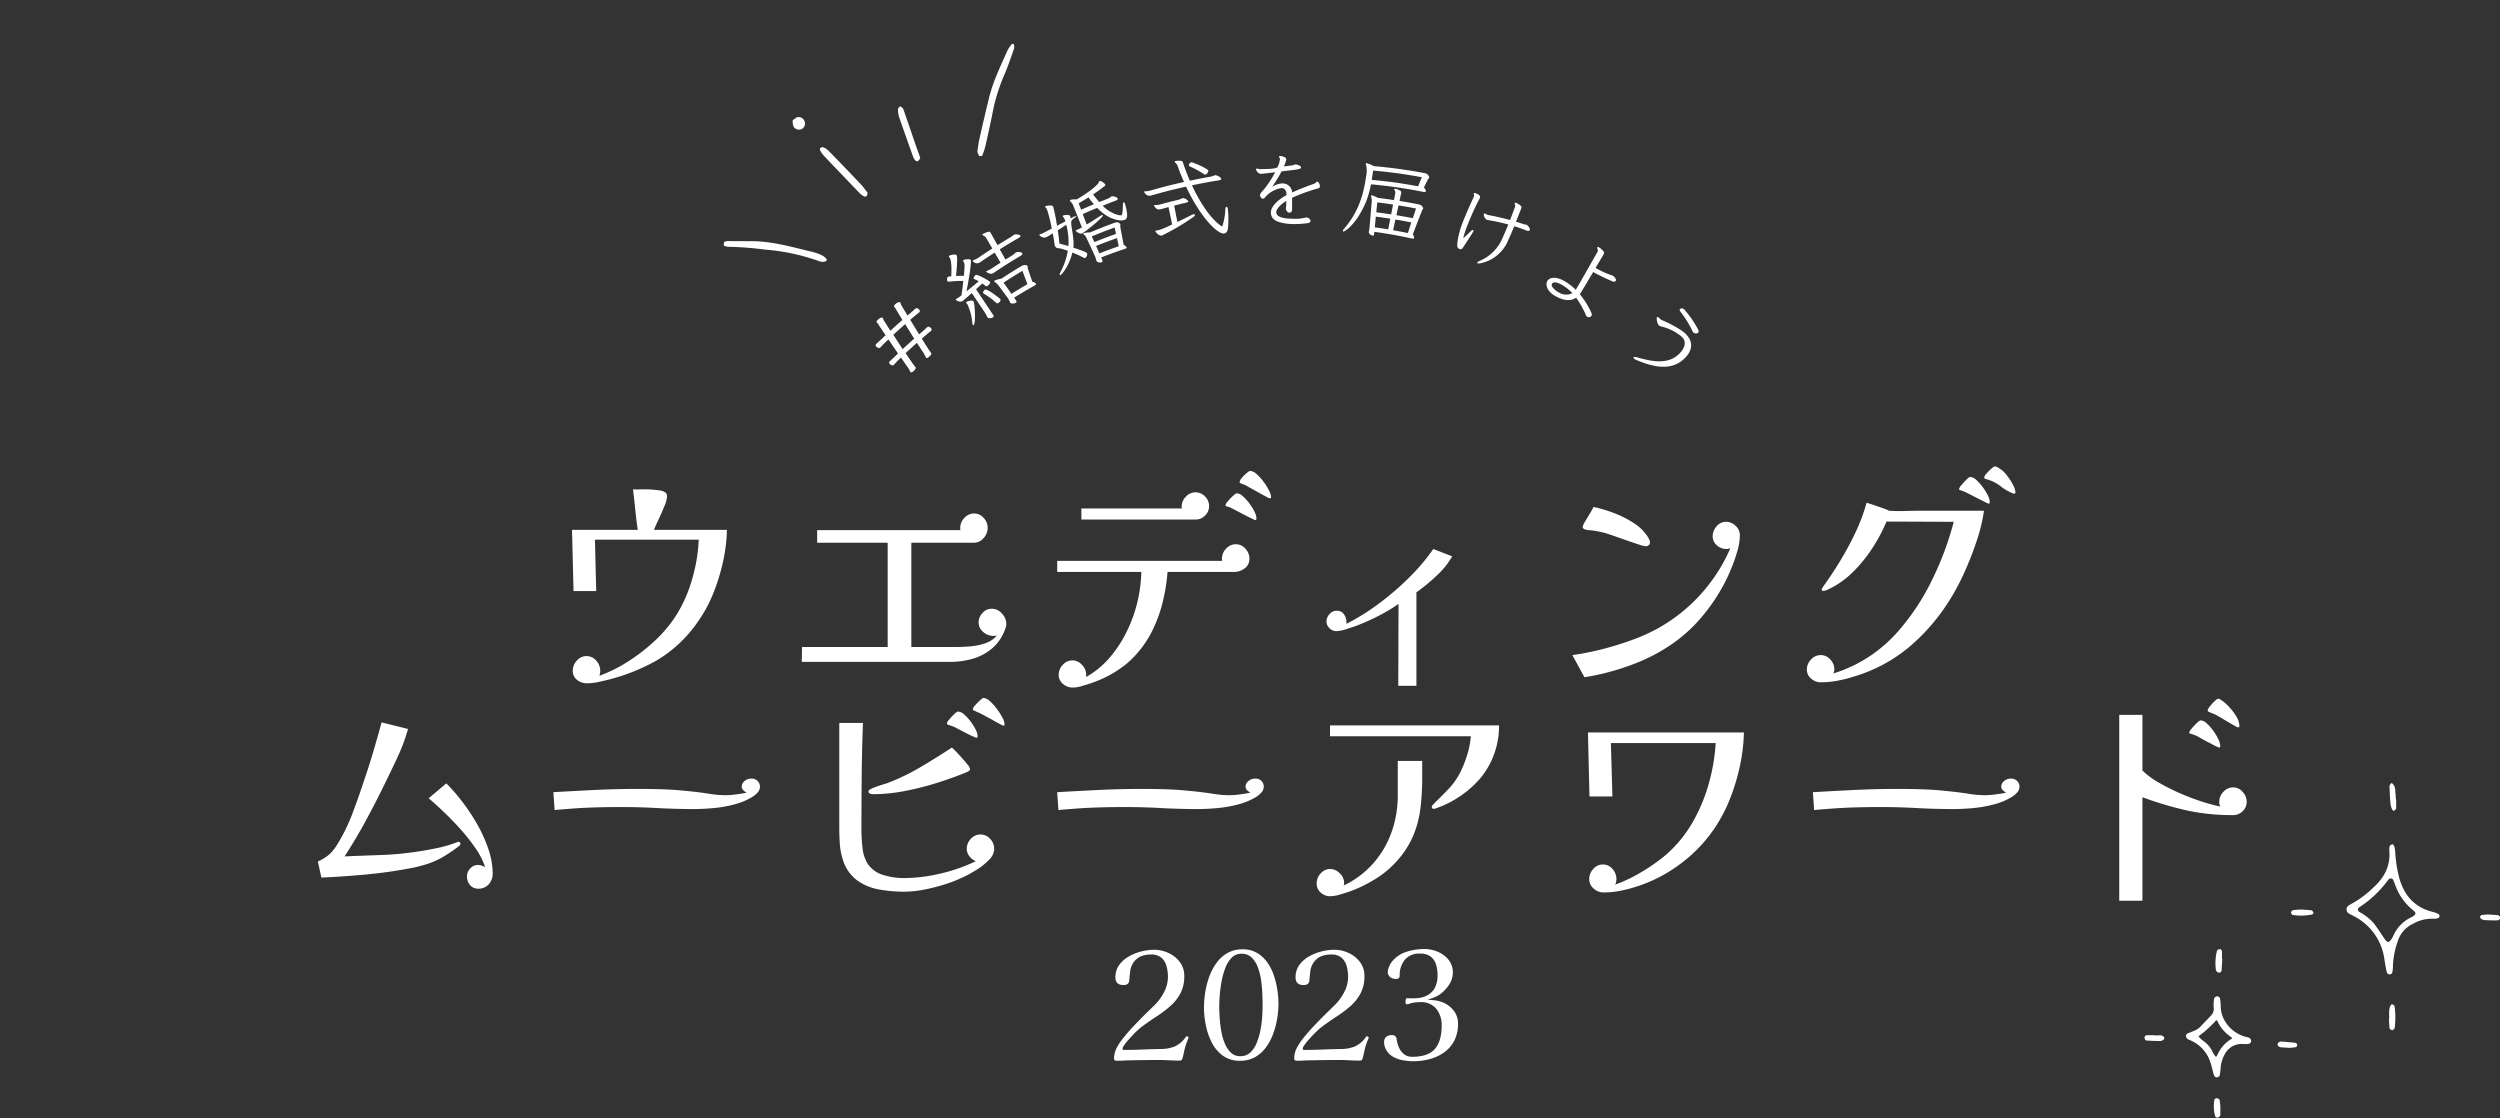 <svg xmlns="http://www.w3.org/2000/svg" xmlns:xlink="http://www.w3.org/1999/xlink" width="655" height="293" viewBox="0 0 655 293">
  <rect x="0" y="0" width="655" height="293" fill="#333333" stroke="none"/>
  <defs>
    <clipPath id="clip-path">
      <rect id="長方形_489" data-name="長方形 489" width="655" height="293" transform="translate(148 290)" fill="none" stroke="#707070" stroke-width="1"/>
    </clipPath>
    <clipPath id="clip-path-2">
      <rect id="長方形_167" data-name="長方形 167" width="89.575" height="43.521" fill="#fff"/>
    </clipPath>
    <clipPath id="clip-path-3">
      <rect id="長方形_215" data-name="長方形 215" width="225.031" height="61.219" transform="translate(0 0)" fill="#fff"/>
    </clipPath>
    <clipPath id="clip-path-4">
      <rect id="長方形_168" data-name="長方形 168" width="93.218" height="87.662" fill="#fff"/>
    </clipPath>
  </defs>
  <g id="マスクグループ_42" data-name="マスクグループ 42" transform="translate(-148 -290)" clip-path="url(#clip-path)">
    <g id="グループ_343" data-name="グループ 343" transform="translate(0 -53.298)">
      <g id="グループ_342" data-name="グループ 342">
        <g id="グループ_362" data-name="グループ 362" transform="translate(216 379.418)">
          <path id="パス_535" data-name="パス 535" d="M-144.54-39.006a42.6,42.6,0,0,1-.99,8.151A50.919,50.919,0,0,1-148.1-22.44,35.425,35.425,0,0,1-152-15.18,34.473,34.473,0,0,1-162.921-4.818,51.242,51.242,0,0,1-177.078.594q-1.056.264-2.079.429a13.036,13.036,0,0,1-2.079.165A4.024,4.024,0,0,1-183.81.3a2.914,2.914,0,0,1-1.122-2.409,3.881,3.881,0,0,1,1.056-2.64,3.251,3.251,0,0,1,2.508-1.188,3.317,3.317,0,0,1,2.574,1.188,3.881,3.881,0,0,1,1.056,2.64,3.358,3.358,0,0,1-.066.66l-.132.66a38.217,38.217,0,0,0,7.59-3.795,48.241,48.241,0,0,0,7.029-5.478,33.781,33.781,0,0,0,5.445-6.5,36.976,36.976,0,0,0,4.224-9.57,43.417,43.417,0,0,0,1.716-10.3h-27.192l.33,13.464h-5.94l-.4-16.038H-167.9q-.4-2.64-.66-5.313t-.594-5.313a12.692,12.692,0,0,0,1.584.033q.792-.033,1.584-.033.594,0,1.683.066t2.145.231a3.087,3.087,0,0,1,1.518.561,1.3,1.3,0,0,1,.4,1.056,7.739,7.739,0,0,1-.693,2.508q-.693,1.716-1.518,3.465t-1.221,2.739Zm73.194,24.684a2.4,2.4,0,0,1-.033.4,2.607,2.607,0,0,1-.1.4,11.781,11.781,0,0,1-3.3,5.313,13.584,13.584,0,0,1-5.148,2.9,21.043,21.043,0,0,1-6.2.891h-38.808l.066-3.894h22.44V-35.64h-18.48v-3.3h37.554a2,2,0,0,1-.066-.594,3.7,3.7,0,0,1,1.089-2.607A3.39,3.39,0,0,1-79.794-43.3a3.289,3.289,0,0,1,2.508,1.155,3.763,3.763,0,0,1,1.056,2.607,4,4,0,0,1-1.056,2.673A3.281,3.281,0,0,1-79.86-35.64H-96.228V-8.316h11.616q1.716,0,3.762-.165a16.587,16.587,0,0,0,3.927-.792,6.761,6.761,0,0,0,3.069-2.013,3.046,3.046,0,0,0-.429.033,3.046,3.046,0,0,1-.429.033,4.073,4.073,0,0,1-2.673-1.023,3.186,3.186,0,0,1-1.221-2.541,3.558,3.558,0,0,1,1.023-2.442,3.161,3.161,0,0,1,2.409-1.122A3.538,3.538,0,0,1-72.5-17.094,4,4,0,0,1-71.346-14.322Zm63.69-17.16A3.016,3.016,0,0,1-8.91-28.908a4.566,4.566,0,0,1-2.772.924H-29.106a46.887,46.887,0,0,1-1.254,7.821,35.5,35.5,0,0,1-2.706,7.491,26.972,26.972,0,0,1-6.7,8.679,29.736,29.736,0,0,1-9.669,5.247q-.99.33-2.244.693a8.356,8.356,0,0,1-2.31.363A3.768,3.768,0,0,1-56.5,1.353a3.033,3.033,0,0,1-1.122-2.409,3.7,3.7,0,0,1,1.089-2.607,3.39,3.39,0,0,1,2.541-1.155,3.364,3.364,0,0,1,2.442,1.155,3.513,3.513,0,0,1,1.122,2.475v.726a22.96,22.96,0,0,0,6.138-5.049A32.17,32.17,0,0,0-39.8-12.342a37.044,37.044,0,0,0,2.8-7.788,36.652,36.652,0,0,0,1.023-7.854H-58.014v-2.9h43.23a2,2,0,0,1-.066-.594,3.7,3.7,0,0,1,1.089-2.607,3.39,3.39,0,0,1,2.541-1.155,3.289,3.289,0,0,1,2.508,1.155A3.763,3.763,0,0,1-7.656-31.482ZM-18.216-45.21a3.353,3.353,0,0,1-1.056,2.442,3.353,3.353,0,0,1-2.442,1.056H-51.678v-2.9h26.334a1.085,1.085,0,0,0-.033-.264.9.9,0,0,1-.033-.2,3.7,3.7,0,0,1,1.089-2.607A3.39,3.39,0,0,1-21.78-48.84a3.376,3.376,0,0,1,2.508,1.089A3.536,3.536,0,0,1-18.216-45.21Zm12.408,3.168q0,.462-.33.462a6.218,6.218,0,0,1-.825-.363q-.759-.363-1.716-.858l-1.782-.924q-.825-.429-1.089-.561a9.43,9.43,0,0,0-1.518-.726.322.322,0,0,0-.231-.066.655.655,0,0,1-.3-.066q-.066,0-.2-.132t-.132-.2A2.4,2.4,0,0,1-13.3-46.5a13.75,13.75,0,0,1,1.353-1.419q.726-.66.99-.66a2.5,2.5,0,0,1,1.584.759,12.674,12.674,0,0,1,1.683,1.848,13.049,13.049,0,0,1,1.353,2.178A4.321,4.321,0,0,1-5.808-42.042Zm3.828-5.544a.292.292,0,0,1-.33.33,4.549,4.549,0,0,1-.99-.462q-.858-.462-1.98-1.089t-2.079-1.155q-.957-.528-1.287-.726a8.977,8.977,0,0,0-.924-.363q-.66-.231-.66-.495a2.053,2.053,0,0,1,.561-1.023,9.886,9.886,0,0,1,1.254-1.287q.693-.594.957-.594a2.693,2.693,0,0,1,1.65.792,12.363,12.363,0,0,1,1.815,1.98,15.242,15.242,0,0,1,1.452,2.31A4.338,4.338,0,0,1-1.98-47.586Zm47.454,15.51a20.763,20.763,0,0,1-4.158,5.148,52.37,52.37,0,0,1-5.214,4.29V1.848H31.35l.066-21.45a45.6,45.6,0,0,1-5.379,3.2q-2.8,1.419-5.709,2.541-.924.33-2.574.858a9.12,9.12,0,0,1-2.574.528,2.587,2.587,0,0,1-1.848-.759,2.427,2.427,0,0,1-.792-1.815,2.8,2.8,0,0,1,.792-1.881,2.406,2.406,0,0,1,1.848-.891,2.224,2.224,0,0,1,2.046,1.089,3.667,3.667,0,0,1,.528,2.343A57.614,57.614,0,0,0,26.1-19.569a72.453,72.453,0,0,0,8.052-6.9,52.169,52.169,0,0,0,6.369-7.524Zm75.372-5.478a15.857,15.857,0,0,1-.759,4.455,44.975,44.975,0,0,1-1.815,4.983,40.9,40.9,0,0,1-2.046,4.158,47.655,47.655,0,0,1-5.841,8.316,39.71,39.71,0,0,1-7.689,6.8A47.86,47.86,0,0,1,91.872-3.432,62.537,62.537,0,0,1,80.124-.4L76.956-6.2a68.432,68.432,0,0,0,7.59-1.485A79.1,79.1,0,0,0,92.6-10.164a47.409,47.409,0,0,0,7-3.168,44.048,44.048,0,0,0,18.744-20.856q-.264.066-.495.132a1.794,1.794,0,0,1-.5.066,3.768,3.768,0,0,1-2.508-.957,3.033,3.033,0,0,1-1.122-2.409,3.871,3.871,0,0,1,1.023-2.574,3.154,3.154,0,0,1,2.475-1.188,3.574,3.574,0,0,1,2.508,1.056A3.33,3.33,0,0,1,120.846-37.554ZM97.284-35.706a.879.879,0,0,1-.33.726,1.228,1.228,0,0,1-.792.264,8.224,8.224,0,0,1-1.815-.462q-1.419-.462-3.2-1.089t-3.4-1.188q-1.617-.561-2.343-.759a26.223,26.223,0,0,0-2.9-.594,7.561,7.561,0,0,0-1.023-.1,4.383,4.383,0,0,1-1.254-.231q-.561-.2-.561-.66a3.905,3.905,0,0,1,.627-1.386q.627-1.056,1.32-2.211a16.31,16.31,0,0,0,.891-1.617,36.49,36.49,0,0,1,5.313,1.584,27.04,27.04,0,0,1,5.28,2.673,11.746,11.746,0,0,1,3.795,3.861q.132.264.264.561A1.527,1.527,0,0,1,97.284-35.706ZM184.8-44.022a43.148,43.148,0,0,1-1.848,7.722,83.264,83.264,0,0,1-3.234,8.316,58.805,58.805,0,0,1-3.762,7.128A52.486,52.486,0,0,1,165.165-8.283,40.4,40.4,0,0,1,150.546-.528,33.368,33.368,0,0,1,146.355.528a23.762,23.762,0,0,1-4.323.4,3.768,3.768,0,0,1-2.508-.957A3.033,3.033,0,0,1,138.4-2.442a3.7,3.7,0,0,1,1.089-2.607A3.39,3.39,0,0,1,142.032-6.2a3.289,3.289,0,0,1,2.508,1.155A3.763,3.763,0,0,1,145.6-2.442a2.17,2.17,0,0,1-.066.528,2.579,2.579,0,0,1-.2.528,36.911,36.911,0,0,0,16.83-10.89,59.888,59.888,0,0,0,9.009-13.563,80.8,80.8,0,0,0,5.709-15.279l-17.622-.066a43.228,43.228,0,0,1-3.729,7,37.2,37.2,0,0,1-5.181,6.336,23.083,23.083,0,0,1-6.468,4.488,2.7,2.7,0,0,1-1.188.33q-.4,0-.4-.264a.8.8,0,0,1,.165-.528,2.382,2.382,0,0,0,.3-.462q1.98-2.706,4.191-6.3a80.758,80.758,0,0,0,4.125-7.623,47.32,47.32,0,0,0,2.97-7.92q.66.2,1.815.594l2.31.792a11.414,11.414,0,0,1,1.749.726q2.112.132,4.158.066t4.092-.066Zm1.518-2.31q0,.462-.264.462A5.316,5.316,0,0,1,185-46.332q-.924-.462-2.145-1.089t-2.277-1.155a10.374,10.374,0,0,0-1.518-.66,3.256,3.256,0,0,0-.462-.165q-.33-.1-.33-.3a2.4,2.4,0,0,1,.627-1.023q.627-.759,1.32-1.452t.957-.693a2.5,2.5,0,0,1,1.584.759,12.673,12.673,0,0,1,1.683,1.848,13.049,13.049,0,0,1,1.353,2.178A4.321,4.321,0,0,1,186.318-46.332Zm6.732-2.442q0,.132-.33.33a12.741,12.741,0,0,1-3.5-1.947,10.271,10.271,0,0,0-3.5-1.815q-.2-.066-.528-.165t-.33-.363a2.017,2.017,0,0,1,.594-1.023,11.849,11.849,0,0,1,1.287-1.287q.693-.594.957-.594a2.232,2.232,0,0,1,1.023.462q.693.462.957.66a11,11,0,0,1,1.386,1.584,15.479,15.479,0,0,1,1.386,2.211A4.469,4.469,0,0,1,193.05-48.774Z" transform="translate(267 141.712)" fill="#fff"/>
          <path id="パス_536" data-name="パス 536" d="M-215.886-13.4a.317.317,0,0,1-.1.231.881.881,0,0,0-.165.231q-2.112,1.584-3.96,2.706A21.041,21.041,0,0,1-224-8.382a34.065,34.065,0,0,1-4.686,1.254q-5.808,1.122-11.748,1.683t-11.88.825l-.924-4.224a11.388,11.388,0,0,0,3-1.848,12.484,12.484,0,0,0,2.145-2.706,46.741,46.741,0,0,0,3.894-7.953q1.584-4.191,2.97-8.415,1.32-3.828,2.475-7.722t2.211-7.788l6.93,1.716a47.556,47.556,0,0,1-2.706,7.293q-1.65,3.531-3.366,7.029-2.376,4.884-4.983,9.7t-5.577,9.372q4.752-.2,9.537-.363a81.749,81.749,0,0,0,9.537-.891q2.64-.4,5.313-.957a31.967,31.967,0,0,0,5.181-1.551l.132-.066h.066A.525.525,0,0,1-215.886-13.4Zm8.448,7.722a4.082,4.082,0,0,1-1.023,2.805A3.477,3.477,0,0,1-211.2-1.716a2.675,2.675,0,0,1-2.178-.957,3.458,3.458,0,0,1-.792-2.277A2.942,2.942,0,0,1-213.312-7a2.631,2.631,0,0,1,1.98-.924,2.922,2.922,0,0,1,.99.165q.462.165.924.363a19.86,19.86,0,0,0-2.475-4.851,47.651,47.651,0,0,0-3.828-4.884q-2.145-2.409-4.356-4.521T-224.2-25.41l4.62-3.894a49.307,49.307,0,0,1,4.257,4.917,50.88,50.88,0,0,1,3.927,5.973,36.954,36.954,0,0,1,2.871,6.435A19.9,19.9,0,0,1-207.438-5.676Zm70.026-22.77a2.2,2.2,0,0,1-.594,1.518,6.379,6.379,0,0,1-1.32,1.122,16.95,16.95,0,0,1-4.653,1.98,32.467,32.467,0,0,1-5.478.99q-2.8.264-5.313.264-4.818,0-9.57-.264t-9.57-.264q-3.3,0-6.7.1t-6.7.363l-1.749.132q-.891.066-2.145.2l-.33-4.686q5.676-.33,11.121-.594t11.253-.264q3.1,0,6.2.1t6.2.429q3.5.33,5.907.726a28.312,28.312,0,0,0,4.587.4,22.722,22.722,0,0,0,2.442-.2q1.65-.2,2.9-.462a5.006,5.006,0,0,1-.891-.693,1.211,1.211,0,0,1-.363-.891,1.876,1.876,0,0,1,.759-1.485,2.667,2.667,0,0,1,1.749-.627,2.164,2.164,0,0,1,1.65.627A2.087,2.087,0,0,1-137.412-28.446Zm61.38,16.3a4.2,4.2,0,0,1-1.353,2.871,17.026,17.026,0,0,1-3.3,2.64,32.491,32.491,0,0,1-3.927,2.112q-1.98.891-3.168,1.287a49.3,49.3,0,0,1-5.841,1.617,28.87,28.87,0,0,1-6.1.693,35.92,35.92,0,0,1-6.567-.594A13.94,13.94,0,0,1-112-3.927a10.487,10.487,0,0,1-3.7-5.445,17,17,0,0,1-.792-4.191q-.132-2.145-.132-4.191v-27.39h6.2q-.264,7-.33,14.025t-.066,14.091a43.331,43.331,0,0,0,.264,4.488,9.96,9.96,0,0,0,1.32,4.224,7.456,7.456,0,0,0,4.191,3.036,18.2,18.2,0,0,0,5.181.792A42.318,42.318,0,0,0-90.09-5.676,44.831,44.831,0,0,0-80.85-8.91,3.984,3.984,0,0,1-82.533-10.2a3.1,3.1,0,0,1-.693-1.947,3.763,3.763,0,0,1,1.056-2.607,3.289,3.289,0,0,1,2.508-1.155,3.357,3.357,0,0,1,2.574,1.155A3.763,3.763,0,0,1-76.032-12.144Zm-6.336-20.922a.7.7,0,0,1-.462.627q-.462.231-.792.363-3.564,1.452-7.689,2.739a73.467,73.467,0,0,1-8.349,2.079,43.731,43.731,0,0,1-8.052.792,2.958,2.958,0,0,1-.792-.132.57.57,0,0,1-.462-.594q0-.4,1.089-.858a23.14,23.14,0,0,1,2.277-.825q1.188-.363,1.584-.495a57.254,57.254,0,0,0,8.679-4.191q4.191-2.475,8.217-5.115a13.612,13.612,0,0,1,1.089,1.056q.759.792,1.584,1.716t1.452,1.716A2.417,2.417,0,0,1-82.368-33.066Zm1.98-8.646q0,.462-.33.462a6.566,6.566,0,0,1-.825-.33q-.759-.33-1.716-.825l-1.782-.924q-.825-.429-1.089-.561a4.985,4.985,0,0,0-.99-.429q-.528-.165-1.056-.363-.264-.132-.264-.33a2.4,2.4,0,0,1,.627-1.023,16.239,16.239,0,0,1,1.32-1.419q.693-.66.957-.66a2.55,2.55,0,0,1,1.584.726,11.31,11.31,0,0,1,1.683,1.815,13.778,13.778,0,0,1,1.353,2.145A4.111,4.111,0,0,1-80.388-41.712Zm7.062-3.1q0,.4-.33.4a5.954,5.954,0,0,1-.825-.4q-.759-.4-1.749-.957t-1.848-1.023q-.858-.462-1.122-.594a8.868,8.868,0,0,0-1.023-.495q-.561-.231-1.089-.495-.066,0-.2-.132t-.132-.2a2.017,2.017,0,0,1,.594-1.023,14.545,14.545,0,0,1,1.287-1.32q.693-.627.957-.627a2.661,2.661,0,0,1,1.584.792,12.363,12.363,0,0,1,1.815,1.98A17.608,17.608,0,0,1-73.92-46.6,4.164,4.164,0,0,1-73.326-44.814ZM-5.412-28.446a2.2,2.2,0,0,1-.594,1.518,6.378,6.378,0,0,1-1.32,1.122,16.95,16.95,0,0,1-4.653,1.98,32.467,32.467,0,0,1-5.478.99q-2.8.264-5.313.264-4.818,0-9.57-.264t-9.57-.264q-3.3,0-6.7.1t-6.7.363l-1.749.132q-.891.066-2.145.2l-.33-4.686q5.676-.33,11.121-.594t11.253-.264q3.1,0,6.2.1t6.2.429q3.5.33,5.907.726a28.312,28.312,0,0,0,4.587.4,22.722,22.722,0,0,0,2.442-.2q1.65-.2,2.9-.462a5.007,5.007,0,0,1-.891-.693,1.211,1.211,0,0,1-.363-.891A1.875,1.875,0,0,1-9.4-29.931a2.667,2.667,0,0,1,1.749-.627,2.164,2.164,0,0,1,1.65.627A2.087,2.087,0,0,1-5.412-28.446ZM36.1-35.178v4.356A66.408,66.408,0,0,1,35.64-22.8a27.194,27.194,0,0,1-1.914,7.26A24.125,24.125,0,0,1,29.3-8.778a25.278,25.278,0,0,1-5.676,4.653,35.486,35.486,0,0,1-6.666,3.2q-.99.33-2.442.759a9.061,9.061,0,0,1-2.508.429A3.609,3.609,0,0,1,9.5-.693,3.113,3.113,0,0,1,8.448-3.1,3.763,3.763,0,0,1,9.5-5.709a3.289,3.289,0,0,1,2.508-1.155,3.513,3.513,0,0,1,2.475,1.122A3.364,3.364,0,0,1,15.642-3.3a2.4,2.4,0,0,1-.033.4,2.074,2.074,0,0,0-.033.33,24.111,24.111,0,0,0,7.755-5.841,25.043,25.043,0,0,0,4.752-8.151,28.387,28.387,0,0,0,1.617-9.57v-9.042Zm20.13-9.306a21.47,21.47,0,0,1-4.719,13.629A27.265,27.265,0,0,1,39.534-22.7a.735.735,0,0,1-.33.066q-.594,0-.594-.462a.661.661,0,0,1,.231-.528,2.884,2.884,0,0,0,.429-.462Q41.448-26.2,43.2-28.05a18.7,18.7,0,0,0,3.135-4.686,30.573,30.573,0,0,0,1.65-4.356,23.089,23.089,0,0,0,.858-4.554H11.946v-2.838Zm64.152,1.848a45.193,45.193,0,0,1-.99,8.514,54.236,54.236,0,0,1-2.541,8.58,40.436,40.436,0,0,1-3.927,7.656,38.416,38.416,0,0,1-9.306,9.768A38.523,38.523,0,0,1,91.542-2.046a33.517,33.517,0,0,1-3.894.957,22.28,22.28,0,0,1-4.026.363,3.828,3.828,0,0,1-2.607-1.023A3.19,3.19,0,0,1,79.86-4.224a3.881,3.881,0,0,1,1.056-2.64,3.251,3.251,0,0,1,2.508-1.188,3.22,3.22,0,0,1,2.541,1.188,3.949,3.949,0,0,1,1.023,2.64,3.809,3.809,0,0,1-.33,1.452,38.78,38.78,0,0,0,7-3.366,47.09,47.09,0,0,0,6.27-4.422,33.2,33.2,0,0,0,6.963-8.448,44.455,44.455,0,0,0,4.257-10.1,50.546,50.546,0,0,0,1.848-10.758H85.536l.4,13.992H79.926l-.4-16.764Zm72.2,14.19a2.2,2.2,0,0,1-.594,1.518,6.379,6.379,0,0,1-1.32,1.122,16.95,16.95,0,0,1-4.653,1.98,32.467,32.467,0,0,1-5.478.99q-2.8.264-5.313.264-4.818,0-9.57-.264t-9.57-.264q-3.3,0-6.7.1t-6.7.363l-1.749.132q-.891.066-2.145.2l-.33-4.686q5.676-.33,11.121-.594t11.253-.264q3.1,0,6.2.1t6.2.429q3.5.33,5.907.726a28.312,28.312,0,0,0,4.587.4,22.722,22.722,0,0,0,2.442-.2q1.65-.2,2.9-.462a5.006,5.006,0,0,1-.891-.693,1.211,1.211,0,0,1-.363-.891,1.876,1.876,0,0,1,.759-1.485,2.667,2.667,0,0,1,1.749-.627,2.164,2.164,0,0,1,1.65.627A2.087,2.087,0,0,1,192.588-28.446Zm59.532,3.96a3.319,3.319,0,0,1-1.056,2.475,3.482,3.482,0,0,1-2.508,1.023,56.03,56.03,0,0,1-12.111-1.221A92.087,92.087,0,0,1,224.8-25.674V1.452h-6.072V-47.256H224.8V-32.67a20.3,20.3,0,0,0,4.125,3.069,54.741,54.741,0,0,0,5.445,2.772,60.112,60.112,0,0,0,5.742,2.211,47.763,47.763,0,0,0,5.082,1.386,2.774,2.774,0,0,1-.264-1.254,3.7,3.7,0,0,1,1.089-2.607,3.39,3.39,0,0,1,2.541-1.155,3.251,3.251,0,0,1,2.508,1.188A3.8,3.8,0,0,1,252.12-24.486Zm-6.93-14.652q0,.462-.33.462a17.286,17.286,0,0,1-1.584-.759q-.792-.429-1.584-.825t-1.848-1.023a8.516,8.516,0,0,0-1.98-.891,2.046,2.046,0,0,0-.462-.132q-.33-.066-.33-.33a2.4,2.4,0,0,1,.627-1.023,16.788,16.788,0,0,1,1.353-1.452q.726-.693.99-.693a2.5,2.5,0,0,1,1.584.759,11.951,11.951,0,0,1,1.683,1.881,13.518,13.518,0,0,1,1.353,2.244A4.538,4.538,0,0,1,245.19-39.138Zm5.016-5.214q0,.4-.33.4a3.673,3.673,0,0,1-.891-.429q-.759-.429-1.716-.99t-1.782-1.056q-.825-.5-1.089-.627a5.515,5.515,0,0,0-1.089-.528,9.508,9.508,0,0,1-1.089-.462q-.066,0-.2-.132t-.132-.2a2.2,2.2,0,0,1,.561-1.056,12.3,12.3,0,0,1,1.254-1.386q.693-.66.957-.66a1.023,1.023,0,0,1,.561.2l.5.33a11.893,11.893,0,0,1,1.914,1.749,14.635,14.635,0,0,1,1.815,2.442A4.788,4.788,0,0,1,250.206-44.352Z" transform="translate(268.517 198.425)" fill="#fff"/>
          <path id="パス_537" data-name="パス 537" d="M-25.6-6.16a1.736,1.736,0,0,1-.14.42q-.14.34-.18.46-.16.4-.3.8t-.26.8q-.2.76-.36,1.52T-27.2-.68a.709.709,0,0,1-.68.56Q-29-.12-30.52-.2t-2.6-.08q-2.12,0-3.94.02t-3.66.06q-.92,0-1.86.06t-1.86.06a1,1,0,0,1-.44-.12.414.414,0,0,1-.24-.4,6.272,6.272,0,0,1,.68-2.84A16.991,16.991,0,0,1-42.58-6.2q1.22-1.52,2.7-3.08t2.9-2.96q1.42-1.4,2.46-2.4a13.275,13.275,0,0,0,2.48-3.38A8.559,8.559,0,0,0-31-22.04a10.44,10.44,0,0,0-.38-2.86,4.423,4.423,0,0,0-1.34-2.18,4,4,0,0,0-2.72-.84,6.867,6.867,0,0,0-2.7.5,4.676,4.676,0,0,0-2.06,1.86,4.846,4.846,0,0,0-.7,2.06q-.14,1.18-.22,2.22-.04,1.36-1.52,1.36-2.12,0-2.12-2a5.394,5.394,0,0,1,.98-3.24,7.867,7.867,0,0,1,2.52-2.24,12.945,12.945,0,0,1,3.3-1.32,13.712,13.712,0,0,1,3.32-.44,8.922,8.922,0,0,1,3.78.84,7.7,7.7,0,0,1,2.98,2.38,5.91,5.91,0,0,1,1.16,3.66,9.508,9.508,0,0,1-1,4.52,11.873,11.873,0,0,1-2.62,3.32,29.1,29.1,0,0,1-3.5,2.66q-1.88,1.22-3.68,2.54a19.319,19.319,0,0,0-2.38,2.1q-1.14,1.18-2.14,2.38-.16.24-.5.72a1.5,1.5,0,0,0-.34.8.283.283,0,0,0,.32.32q2.4,0,4.8-.1t4.84-.14a10.022,10.022,0,0,0,3.74-.68,7.246,7.246,0,0,0,2.86-2.48.346.346,0,0,1,.28-.16.55.55,0,0,1,.28.1Q-25.6-6.28-25.6-6.16Zm19.4-8.32q0-1.16-.06-2.86t-.3-3.58a16.177,16.177,0,0,0-.84-3.52A7.048,7.048,0,0,0-9.04-27.1a3.718,3.718,0,0,0-2.72-1.02,3.446,3.446,0,0,0-2.56,1.06A7.8,7.8,0,0,0-16-24.3a20.39,20.39,0,0,0-.98,3.6,33.961,33.961,0,0,0-.46,3.64q-.12,1.74-.12,2.82t.1,2.7q.1,1.62.38,3.4a15.562,15.562,0,0,0,.9,3.34,7.241,7.241,0,0,0,1.62,2.54,3.454,3.454,0,0,0,2.52.98A3.7,3.7,0,0,0-9.4-2.26,7.133,7.133,0,0,0-7.72-4.82a17.684,17.684,0,0,0,.98-3.4A28.222,28.222,0,0,0-6.3-11.7Q-6.2-13.36-6.2-14.48ZM-2.04-15a23.631,23.631,0,0,1-.34,3.88,22.125,22.125,0,0,1-1.06,4,14.221,14.221,0,0,1-1.9,3.56A8.965,8.965,0,0,1-8.2-1.02a7.9,7.9,0,0,1-3.92.94,7.382,7.382,0,0,1-4.5-1.34,9.672,9.672,0,0,1-2.9-3.46,17.411,17.411,0,0,1-1.56-4.54A23.578,23.578,0,0,1-21.56-14a26.23,26.23,0,0,1,.32-3.94,21.748,21.748,0,0,1,1.04-4.1,14.746,14.746,0,0,1,1.9-3.64,9.147,9.147,0,0,1,2.88-2.62,7.829,7.829,0,0,1,3.98-.98,7.3,7.3,0,0,1,3.74.92,8.661,8.661,0,0,1,2.68,2.44,12.787,12.787,0,0,1,1.74,3.4,22.505,22.505,0,0,1,.94,3.82A24.238,24.238,0,0,1-2.04-15ZM21.6-6.16a1.736,1.736,0,0,1-.14.42q-.14.34-.18.46-.16.4-.3.8t-.26.8q-.2.76-.36,1.52T20-.68a.709.709,0,0,1-.68.56q-1.12,0-2.64-.08t-2.6-.08q-2.12,0-3.94.02T6.48-.2q-.92,0-1.86.06T2.76-.08A1,1,0,0,1,2.32-.2a.414.414,0,0,1-.24-.4,6.272,6.272,0,0,1,.68-2.84A16.99,16.99,0,0,1,4.62-6.2q1.22-1.52,2.7-3.08t2.9-2.96q1.42-1.4,2.46-2.4a13.275,13.275,0,0,0,2.48-3.38,8.559,8.559,0,0,0,1.04-4.02,10.44,10.44,0,0,0-.38-2.86,4.423,4.423,0,0,0-1.34-2.18,4,4,0,0,0-2.72-.84,6.867,6.867,0,0,0-2.7.5A4.676,4.676,0,0,0,7-25.56a4.846,4.846,0,0,0-.7,2.06q-.14,1.18-.22,2.22-.04,1.36-1.52,1.36-2.12,0-2.12-2a5.394,5.394,0,0,1,.98-3.24A7.867,7.867,0,0,1,5.94-27.4a12.945,12.945,0,0,1,3.3-1.32,13.712,13.712,0,0,1,3.32-.44,8.922,8.922,0,0,1,3.78.84,7.7,7.7,0,0,1,2.98,2.38,5.91,5.91,0,0,1,1.16,3.66,9.508,9.508,0,0,1-1,4.52,11.873,11.873,0,0,1-2.62,3.32,29.1,29.1,0,0,1-3.5,2.66q-1.88,1.22-3.68,2.54A19.319,19.319,0,0,0,7.3-7.14Q6.16-5.96,5.16-4.76q-.16.24-.5.72a1.5,1.5,0,0,0-.34.8.283.283,0,0,0,.32.32q2.4,0,4.8-.1t4.84-.14a10.022,10.022,0,0,0,3.74-.68,7.246,7.246,0,0,0,2.86-2.48.346.346,0,0,1,.28-.16.55.55,0,0,1,.28.1Q21.6-6.28,21.6-6.16ZM45-9.8a9.523,9.523,0,0,1-.96,4.42,8.563,8.563,0,0,1-2.62,3.06A11.649,11.649,0,0,1,37.66-.54a16.378,16.378,0,0,1-4.38.58A15.525,15.525,0,0,1,30.62-.2a8.32,8.32,0,0,1-2.56-.88A4.658,4.658,0,0,1,26.2-2.92a3.847,3.847,0,0,1-.56-2.04,1.712,1.712,0,0,1,.54-1.38A2.115,2.115,0,0,1,27.6-6.8a1.146,1.146,0,0,1,1.32,1.08,8.46,8.46,0,0,0,.62,2.18A4.417,4.417,0,0,0,30.86-1.8,3.343,3.343,0,0,0,33-1.12q4.16,0,5.94-2.06t1.78-6.1A6.763,6.763,0,0,0,39.3-13.7a5.08,5.08,0,0,0-4.18-1.74q-.52,0-1.12.06a8.945,8.945,0,0,0-1.12.18,2.332,2.332,0,0,0-.6.18,1.585,1.585,0,0,1-.64.14.308.308,0,0,1-.34-.24,1.826,1.826,0,0,1-.06-.44,2.48,2.48,0,0,1,.08-.6.4.4,0,0,1,.44-.32,1.846,1.846,0,0,1,.26.02,2.124,2.124,0,0,0,.3.02q.8,0,1.62-.02a6.843,6.843,0,0,0,1.58-.22,5.326,5.326,0,0,0,3.18-2.1,6.794,6.794,0,0,0,.94-3.74,9.073,9.073,0,0,0-.42-2.84A4.091,4.091,0,0,0,37.8-27.4a4.466,4.466,0,0,0-2.76-.76,4.867,4.867,0,0,0-3.98,1.62,6.279,6.279,0,0,0-1.34,4.14q0,.88-.96.88A2.44,2.44,0,0,1,27.22-22a1.754,1.754,0,0,1-.62-1.48,3.48,3.48,0,0,1,.34-1.24,5.479,5.479,0,0,1,.62-1.16,7.853,7.853,0,0,1,3.86-2.72,15.135,15.135,0,0,1,4.7-.76,9.133,9.133,0,0,1,3.56.72,7.139,7.139,0,0,1,2.84,2.1,5.251,5.251,0,0,1,1.12,3.42,5.422,5.422,0,0,1-.82,2.84A9.2,9.2,0,0,1,40.92-18a6.639,6.639,0,0,1-1.88,1.2,16.038,16.038,0,0,1-2.08.72q.76.04,1.86.16a6.666,6.666,0,0,1,1.78.4,6.945,6.945,0,0,1,3.14,2.14A5.386,5.386,0,0,1,45-9.8Z" transform="translate(269 241.88)" fill="#fff"/>
        </g>
        <g id="グループ_271" data-name="グループ 271" transform="matrix(0.656, -0.755, 0.755, 0.656, 331.708, 402.437)">
          <g id="グループ_270" data-name="グループ 270" clip-path="url(#clip-path-2)">
            <path id="パス_80" data-name="パス 80" d="M288.246,152.908c.951-.6,1.893-1.26,2.9-1.8q4.849-2.609,9.74-5.139c4-2.073,8.356-3.195,12.627-4.528a9.03,9.03,0,0,1,2.02-.213c.064,0,.172.159.2.262a.371.371,0,0,1-.043.311,2.57,2.57,0,0,1-.751.648c-2.134.842-4.258,1.726-6.435,2.443a47.976,47.976,0,0,0-9.172,3.894c-2.781,1.612-5.61,3.142-8.439,4.669a19.719,19.719,0,0,1-2.525,1.065c-.118.044-.363-.193-.517-.335a.363.363,0,0,1-.084-.322c.13-.312.3-.607.477-.953" transform="translate(-226.176 -111.003)" fill="#fff"/>
            <path id="パス_81" data-name="パス 81" d="M5.017,39.045c4.037,4.444,6.294,9.549,8.868,14.437a14.741,14.741,0,0,1,.814,1.9c.479,1.336.39,2.6-.12,2.475-.9-.223-1.2-1.008-1.486-1.762A54.174,54.174,0,0,0,6.217,43.78,84.493,84.493,0,0,0,.453,36.022a3.054,3.054,0,0,1-.44-.907c-.033-.081.005-.27.059-.292.189-.078.608-.42.754-.35a2.515,2.515,0,0,1,.8.62c1.192,1.4,2.482,2.855,3.392,3.951" transform="translate(0 -27.089)" fill="#fff"/>
            <path id="パス_82" data-name="パス 82" d="M158.682,64.693c-.388.178-.595.354-.781.335a.674.674,0,0,1-.495-.371,4.024,4.024,0,0,1-.162-1.336q.6-6.845,1.261-13.685a7.2,7.2,0,0,1,.42-1.647c.062-.176.382-.429.488-.389.269.1.628.308.692.543a5.008,5.008,0,0,1,.181,1.689c-.33,4-.679,7.99-1.07,11.979-.1,1.01-.368,2-.536,2.881" transform="translate(-123.586 -37.411)" fill="#fff"/>
            <path id="パス_83" data-name="パス 83" d="M233.716,100.476c-.024.024-.1.163-.186.175a2.728,2.728,0,0,1-.963.033c-.131-.031-.275-.373-.264-.564a2.34,2.34,0,0,1,.254-.98q2.762-4.932,5.572-9.836a7.628,7.628,0,0,1,1.1-1.295c.321-.344,1.12-.424,1.183-.135a1.5,1.5,0,0,1-.014.955c-1.521,2.682-3.085,5.339-4.628,8.008-.684,1.183-1.345,2.38-2.056,3.639" transform="translate(-182.588 -68.93)" fill="#fff"/>
            <path id="パス_84" data-name="パス 84" d="M167.634.244a1.648,1.648,0,0,1,.686,2.13,1.631,1.631,0,0,1-2.04.914,1.678,1.678,0,0,1-.977-2.029A4.41,4.41,0,0,1,166.322.031c.156-.139,1.046.228,1.312.212" transform="translate(-129.842 0)" fill="#fff"/>
          </g>
        </g>
        <g id="グループ_374" data-name="グループ 374" transform="translate(372.002 382.911)">
          <g id="グループ_373" data-name="グループ 373" clip-path="url(#clip-path-3)">
            <path id="パス_181" data-name="パス 181" d="M18.633,54.113a13.853,13.853,0,0,0-.711-1.319c-.676-1.031-1.012-1.548-1.682-2.583-1.2,1.062-1.794,1.6-2.971,2.705.7,1.037,1.055,1.555,1.763,2.587.314.443.588.771.859,1.131.136.18-.148.6-.49.929-.305.293-.653.505-.794.36l-.031-.032c-.193-.343-.428-.8-.759-1.292-.708-1.011-1.06-1.518-1.762-2.535l-.538.517c-.444.43-1.091,1.1-1.354,1.421l-.018.017c-.22.219-.7.033-.984-.252-.206-.207-.307-.464-.084-.676.369-.352.957-.884,1.555-1.462.262-.253.393-.379.656-.63-1.016-1.472-1.521-2.21-2.525-3.692-.287.272-.43.408-.716.682-.463.443-1.12,1.114-1.414,1.465l-.019.019c-.21.207-.713.043-1-.244-.2-.207-.3-.468-.071-.686.386-.365,1-.915,1.621-1.512.343-.329.515-.492.86-.817-.706-1.048-1.057-1.573-1.757-2.625a6.332,6.332,0,0,0-.577-.78c-.114-.131.059-.424.342-.687.406-.376,1.016-.691,1.212-.475l.046.05a5.145,5.145,0,0,0,.316.713c.667,1.054,1,1.58,1.677,2.63,1.248-1.152,1.878-1.717,3.15-2.827-.658-1.08-.984-1.622-1.635-2.708a6.647,6.647,0,0,0-.548-.8c-.109-.135.073-.419.365-.67.416-.356,1.034-.644,1.221-.421l.044.052a5.533,5.533,0,0,0,.29.723c.635,1.072.954,1.607,1.6,2.674.26-.222.39-.332.65-.551.367-.31.862-.754,1.409-1.261l.021-.017c.266-.219.734-.022.975.274a.5.5,0,0,1,.007.718c-.609.485-1.272,1.025-1.594,1.3s-.46.389-.765.65c.929,1.529,1.4,2.292,2.339,3.811.311-.268.468-.4.78-.668.39-.332.826-.729,1.349-1.222l.02-.016c.256-.213.718-.012.96.283a.492.492,0,0,1,.023.707c-.584.47-.949.762-1.53,1.256-.364.31-.545.465-.907.779.662,1.063.995,1.593,1.664,2.651.311.473.558.793.815,1.163.128.186-.169.594-.52.9-.314.278-.668.475-.8.325l-.03-.034m-5.482-8.8c-1.252,1.1-1.873,1.654-3.1,2.789.971,1.508,1.46,2.259,2.446,3.756,1.2-1.117,1.8-1.666,3.019-2.743-.952-1.516-1.425-2.276-2.363-3.8" fill="#fff"/>
            <path id="パス_182" data-name="パス 182" d="M30.892,45.516a1.522,1.522,0,0,1-.158-.55,14.153,14.153,0,0,0-1.243-4.78,1.233,1.233,0,0,0-.213-.26.544.544,0,0,1-.11-.115c-.09-.129-.047-.242.1-.342.33-.229,1.53-.51,1.783-.139.353.519.659,5.794.033,6.243-.058.042-.123.034-.188-.057m-.284-8.354c-.225.206-2,1.807-2.369,2.068-.639.451-1.548-.082-1.668-.162a.278.278,0,0,1-.119-.08c-.065-.091-.022-.2.123-.309l.042-.03a4.9,4.9,0,0,0,.69-.435c.187-.132.4-.278.59-.442.208-1.349.363-2.623.485-3.786a28.769,28.769,0,0,0-3.633.188c-.27.027-.443.011-.533-.117-.142-.2-.175-.892.128-1.1a1.084,1.084,0,0,1,.48-.144c.159-.013.238-.019.4-.03.008-.36.253-3.888-.42-4.895-.038-.056-.1-.1-.134-.153l-.038-.056c-.074-.112-.045-.213.113-.318.2-.136,1.615-.5,1.884-.089.245.376.128,2.858-.162,5.418.646-.033,1.357-.053,2.078-.048.21-2.645.235-3.132-.057-3.584l-.1-.15a.259.259,0,0,1,.087-.4c.289-.186,1.664-.342,1.867-.02.119.19-.04,2.754-1.128,8.246,1.007-.823,2.1-1.707,3.2-2.658-.364-.193-.7-.379-1.026-.513a.546.546,0,0,1-.266-.175c-.073-.113-.039-.3.169-.59a1.081,1.081,0,0,1,.316-.363c.454-.29,3.574,1.539,3.739,1.806.106.172.062.352-.167.632a2.082,2.082,0,0,1-.435.431.483.483,0,0,1-.618-.087c-.24-.186-.5-.372-.765-.55-.662.592-.991.891-1.644,1.493,1.8,2.709,2.706,4.064,4.509,6.775a.392.392,0,0,1-.111.61c-.356.236-1.13.405-1.48-.115a.586.586,0,0,1-.093-.181,5.076,5.076,0,0,0-.576-1.072l-3.363-5.007m6.955,2.615c-.245.154-.418.1-.647-.122a18.493,18.493,0,0,0-3.1-2.3.729.729,0,0,1-.208-.186c-.182-.282.264-.784.432-.892.588-.376,3.944,2.312,4.05,2.483.213.344-.244.839-.528,1.018m-.723-8.23a5.549,5.549,0,0,1-.487.317,1.238,1.238,0,0,1-.763.251c-.034-.006-.933-.167-1.156-.53-.046-.077-.026-.141.083-.208a.551.551,0,0,1,.164-.074,4.325,4.325,0,0,0,.852-.411l.24-.145c.942-.626,1.416-.935,2.368-1.542L36.6,26.571c-1.354.87-2.026,1.314-3.36,2.222-.166.127-.343.235-.475.317A1.333,1.333,0,0,1,31,28.939a.37.37,0,0,1-.106-.119.136.136,0,0,1,.05-.217.615.615,0,0,1,.168-.079,5.323,5.323,0,0,0,.962-.437l.157-.1c1.49-1.019,2.241-1.517,3.757-2.489l-1.64-2.808a1.673,1.673,0,0,0-.793-.63.32.32,0,0,1-.16-.115c-.056-.1.039-.2.248-.323a4.662,4.662,0,0,1,.791-.349c.745-.268.916-.233,1.135.158l1.783,3.191c1.338-.841,2.011-1.253,3.368-2.057a5.636,5.636,0,0,0,.769-.554.824.824,0,0,1,.2-.128c.347-.18,1.479-.076,1.651.264.091.18-.077.365-.365.537-2.037,1.17-3.046,1.776-5.042,3.027l1.5,2.681c.648-.4.972-.6,1.624-1a8.13,8.13,0,0,0,1-.766.356.356,0,0,1,.124-.092c.47-.249,1.481-.119,1.657.219.1.2-.059.435-.382.63-2.685,1.591-4.009,2.423-6.615,4.159m4.86,6.842.493.7c.013.024.02.035.034.059a.4.4,0,0,1-.107.609c-.021.012-1.125.462-1.483-.133-.035-.058-.038-.108-.073-.166a6.715,6.715,0,0,0-.389-.787,2.257,2.257,0,0,0-.228-.333c-.9-1.225-1.358-1.836-2.268-3.057a4.066,4.066,0,0,0-.837-.856,1.186,1.186,0,0,1-.349-.287c-.058-.1-.039-.159.089-.237a7.289,7.289,0,0,1,1.769-.485c2.1-1.386,3.161-2.055,5.31-3.345l.108-.058c.35-.186,1.229-.318,1.436.079.094.179-.007.409.064.6.47,1.4.708,2.1,1.188,3.5.59.195.872.377.945.516.114.218-.148.381-.41.545-2.139,1.2-3.2,1.83-5.292,3.133m2.174-7.035c-2,1.2-2.986,1.816-4.94,3.1.826,1.168,1.238,1.753,2.06,2.924,1.66-1.04,2.5-1.544,4.188-2.522-.528-1.4-.789-2.1-1.308-3.5" fill="#fff"/>
            <path id="パス_183" data-name="パス 183" d="M57.15,17.264a2.171,2.171,0,0,1,.325-.15c.284-.11.451-.1.491,0,.056.147-1.023.583-1.26,1.237-.3.818.844,4.51.5,6.909,2.994,1.02,3.506,1.25,3.628,1.564a1.18,1.18,0,0,1-.472,1.125.5.5,0,0,1-.426-.047c-.958-.486-1.972-.944-2.977-1.35-.809,3.426-2.686,5.707-3.111,5.9-.087.039-.169.029-.2-.033-.057-.122.007-.374.183-.727a18.6,18.6,0,0,0,1.938-5.592,18.272,18.272,0,0,0-2.082-.637c-.445-.1-.812.041-1.145-.4a.733.733,0,0,1-.114-.194,2.439,2.439,0,0,1-.171-.685c-.111-.859-.26-1.749-.437-2.652-.13.082-1.29.822-1.726,1.021a1.6,1.6,0,0,1-1.78-.585c-.038-.081.012-.154.1-.2a.6.6,0,0,0,.1-.022,4.335,4.335,0,0,0,.722-.26c.161-.074.291-.159.476-.243.737-.394,1.107-.589,1.85-.973A42.775,42.775,0,0,0,50.41,15.55c-.036-.082-.054-.124-.089-.206a1.545,1.545,0,0,0-.4-.606.455.455,0,0,1-.111-.124c-.036-.082.018-.154.164-.217.195-.084,1.727-.393,1.935.1.014.033.021.049.034.083.406,1.58.739,3.239,1,4.956.722-.381,1.47-.766,2.19-1.156-.059-.146-.086-.28-.136-.4-.027-.066-.041-.1-.068-.166a1.921,1.921,0,0,0-.422-.627.245.245,0,0,1-.075-.115c-.034-.082.013-.174.155-.232.263-.107,1.578-.342,1.776.158l.017.042.142.57.631-.344m-1.8,2c-.728.491-1.5,1.008-2.211,1.459.164,1.15.31,2.307.42,3.483.754.184,1.545.406,2.361.646a17.2,17.2,0,0,0-.57-5.588m15.537-5c.709,2.829.456,3.53-.319,3.759-1.314.389-4.367-.246-7.106-3.176-1.524.631-2.281.956-3.787,1.628.414,1.089.622,1.634,1.036,2.724,1.13-.68,2.213-1.35,3.329-2.109a3.121,3.121,0,0,1,.58-.315q.285-.095.327.033c.178.531-4.935,4.543-5.441,4.738-.575.221-1.558-.452-1.648-.681-.041-.1.02-.153.183-.217l.277-.108a8.092,8.092,0,0,0,1.05-.526l.085-.056c-.893-2.261-1.34-3.391-2.236-5.65a2.659,2.659,0,0,0-.588-.952,1.488,1.488,0,0,1-.307-.362c-.04-.1.01-.2.18-.261a4.908,4.908,0,0,1,1.585-.094c3.125-1.852,5.505-3.694,5.795-4.518a.424.424,0,0,1,.259-.318c.378-.12,1.348.681,1.434.959.047.15-.026.266-.181.385-1.014.788-2.01,1.514-3.016,2.185.536.695,1.1,1.4,1.619,1.988.838-.335,1.258-.5,2.1-.822a3.609,3.609,0,0,0,1-.57.684.684,0,0,1,.183-.1c.318-.1,1.448.2,1.563.583.064.215-.147.394-.457.511-1.4.524-2.1.8-3.486,1.354,1.634,1.8,4.245,2.7,4.932,2.5.283-.085.344-1.715.348-2.417,0-.608.087-.959.232-1,.1-.028.268.2.417.72l.055.194M64.509,27.835c.113.254.17.382.282.636l.024.064c.115.316.009.5-.208.577-.369.136-1.168.052-1.358-.451-.024-.063-.022-.116-.041-.176-.065-.2-.123-.457-.2-.667-.063-.168-.141-.306-.2-.453-.835-1.813-1.255-2.719-2.1-4.528a2.313,2.313,0,0,0-.635-.91c-.116-.1-.225-.178-.258-.262s.022-.152.16-.2a5.546,5.546,0,0,1,1.591-.166c2.525-1.065,3.8-1.568,6.368-2.514l.233-.073a1.081,1.081,0,0,1,1.36.423c.06.193-.064.371-.041.528.354,1.937.535,2.9.9,4.837.521.331.733.547.779.7.067.215-.2.3-.549.429-2.463.827-3.687,1.27-6.114,2.213M62.6,13.885A19.236,19.236,0,0,1,61.187,12.1c-.882.544-1.741,1.068-2.584,1.547.261.678.392,1.016.654,1.694,1.33-.6,2-.887,3.341-1.452M68.042,20c-2.416.873-3.615,1.337-5.993,2.318.272.6.408.9.679,1.494,2.253-.9,3.387-1.331,5.672-2.138-.144-.669-.216-1-.358-1.674m.61,2.771c-2.205.773-3.3,1.183-5.477,2.047.348.78.521,1.17.867,1.951,2.017-.785,3.033-1.158,5.075-1.863-.187-.854-.28-1.281-.465-2.135" fill="#fff"/>
            <path id="パス_184" data-name="パス 184" d="M88.3,8.945c.473,1.036,3.687,8.006,7.766,10.733a.207.207,0,0,0,.146.051,15.319,15.319,0,0,0,.82-4.513c.028-.408.173-.627.317-.642s.311.216.357.662a25.1,25.1,0,0,1,.021,4.933c-.078.8-.478,1.336-1.046,1.4-1.635.187-6.162-4.167-9.929-12.278-3.449.763-5.163,1.194-8.56,2.155-.172.04-.362.108-.534.148a1.476,1.476,0,0,1-1.737-.643.706.706,0,0,1-.138-.243c-.027-.109.011-.164.135-.195a1.412,1.412,0,0,1,.232-.01,4.85,4.85,0,0,0,1.036-.134l.248-.058c3.481-1,5.237-1.451,8.773-2.245-.588-1.309-1.116-2.591-1.6-4a2.176,2.176,0,0,0-.667-1.041.572.572,0,0,1-.178-.241c-.024-.132.1-.2.33-.242a4.56,4.56,0,0,1,.848-.037c.723.009.9.118,1.028.551.565,1.768,1.148,3.217,1.773,4.682,2.065-.445,3.1-.65,5.182-1.025a4.663,4.663,0,0,0,1.162-.324.952.952,0,0,1,.32-.106c.3-.036,1.512.506,1.563.974.024.223-.319.327-.717.395-2.8.452-4.187.71-6.956,1.291M82.15,14.639c-.567.155-.85.234-1.415.4a5.788,5.788,0,0,1-.568.149c-.644.144-1.138.166-1.779-.834a.228.228,0,0,1-.05-.1.111.111,0,0,1,.1-.137.277.277,0,0,1,.125-.006,4.351,4.351,0,0,0,1.069-.084l.168-.038c1.9-.52,2.861-.764,4.781-1.22a4.708,4.708,0,0,0,1.058-.379.829.829,0,0,1,.235-.088,1.779,1.779,0,0,1,1.443.815c.034.2-.2.284-.508.362-1.279.3-1.916.453-3.187.779l.855,4.286c1.172-.552,2.411-1.17,3.681-1.818a2.346,2.346,0,0,1,.547-.206c.236-.039.341.012.359.123.029.177-.166.458-.577.732a63.619,63.619,0,0,1-8.054,4.725c-.453.1-1.106-.222-1.652-.966A.271.271,0,0,1,78.722,21c-.022-.086.03-.169.168-.2l.091-.022c.236-.034.448-.061.631-.1A24.8,24.8,0,0,0,83.1,19.18c-.382-1.816-.573-2.725-.954-4.541m9.19-8.685a21.659,21.659,0,0,0-3.427-1.873c-.255-.119-.4-.231-.427-.363a.96.96,0,0,1,.609-.823c.362-.056,4.431,1.68,4.5,2.236.017.134-.315.944-.744,1a.788.788,0,0,1-.514-.179" fill="#fff"/>
            <path id="パス_185" data-name="パス 185" d="M120.429,10a48.984,48.984,0,0,0-5.891,2.2c-.02,1.457-.015,2.824-.018,3.093a.746.746,0,0,1-.719.821h-.047c-.543,0-.871-.857-.87-1.125,0-.2.1-.449.1-.695,0-.135.026-.673.028-1.278-1.5.959-2.62,2.077-2.629,3-.012,1.158,1.783,1.6,3.5,1.65.274.007.583.029.886.033a10.8,10.8,0,0,0,3.255-.292.866.866,0,0,1,.283-.056,1.227,1.227,0,0,1,1.04.786.28.28,0,0,1,.017.136c-.016.313-.35.521-.724.572a24.393,24.393,0,0,1-3.847.245,13.153,13.153,0,0,1-2.286-.2c-1.619-.313-3.488-.741-3.539-2.8-.038-1.546,1.854-3.391,4.1-4.57,0-.054,0-.081,0-.135,0-.964-.487-1.729-1.251-1.725h-.025a6.971,6.971,0,0,0-4.306,2.392.859.859,0,0,1-.593.4c-.459.018-.756-.665-.763-.844a1.071,1.071,0,0,1,.263-.729,23.956,23.956,0,0,0,3.682-5.374c-1.442.18-2.711.368-3.534.411a1,1,0,0,1-.819-.213,1.723,1.723,0,0,1-.654-.935.191.191,0,0,1,.069-.16.411.411,0,0,1,.177-.054c.23-.01.543.155.823.144,1.146-.047,3.834.049,4.556-.5a5.189,5.189,0,0,0,.623-1.979c0-.045.026-.09.025-.135a.888.888,0,0,0-.053-.246c-.045-.13-.185-.29-.186-.4s0-.179.285-.182c.391,0,1.613.266,1.611.871a6.974,6.974,0,0,1-.619,1.86c1.022-.135,1.895-.214,2.2-.278.2-.042.411-.129.695-.213a.567.567,0,0,1,.206-.019c.513.01,1.388.425,1.391.728.006.517-.49.546-5.1,1.084a38.893,38.893,0,0,1-2.5,4.09,5.226,5.226,0,0,1,2.514-.929h.075a2.489,2.489,0,0,1,2.676,2.366c1.945-.893,3.9-1.63,5.293-2.123a2.576,2.576,0,0,0,.894-.426c.079-.086.164-.246.291-.276a.4.4,0,0,1,.1-.017c.325.019.73.739.7,1.232a.6.6,0,0,1-.453.534c-.372.1-.558.156-.928.262" fill="#fff"/>
            <path id="パス_186" data-name="パス 186" d="M135.19,8.683A25.466,25.466,0,0,1,134,12.993c-2.372,5.906-5.619,8.106-6.03,8.06a.161.161,0,0,1-.139-.2.989.989,0,0,1,.288-.509c2.93-3.372,4.9-7.359,5.778-13.642a6.791,6.791,0,0,0,0-3.146.825.825,0,0,1-.066-.28c.012-.089.124-.142.3-.117a7.786,7.786,0,0,1,1.806.758,131.039,131.039,0,0,1,13.324,1.831l.1.025a1.438,1.438,0,0,1,1.114,1.148c-.049.2-.263.3-.356.466-.422.838-.631,1.258-1.047,2.1.4.535.527.845.484,1.019-.055.218-.366.21-.766.136a126.748,126.748,0,0,0-13.6-1.961m13.332-1.861c-5.092-.913-7.649-1.262-12.761-1.748-.147.975-.221,1.463-.368,2.438,4.867.477,7.3.813,12.15,1.683.389-.95.585-1.425.979-2.373M136.076,21.128c-.02.224-.03.336-.049.56l-.012.067c-.041.243-.162.4-.411.362-.295-.049-1.068-.447-.972-1.045.007-.044.01-.066.017-.11a3.588,3.588,0,0,0,.1-.484,5.894,5.894,0,0,0,.073-.6c.234-2.641.347-3.962.564-6.606a3.073,3.073,0,0,0-.111-1.2,1.242,1.242,0,0,1-.088-.4c.014-.089.093-.123.264-.1a7.214,7.214,0,0,1,1.566.659c1.683.207,2.523.322,4.2.577.135-.686.2-1.029.337-1.715a1.29,1.29,0,0,0-.182-.9.325.325,0,0,1-.075-.265q.025-.132.321-.075a5.267,5.267,0,0,1,.818.275c.708.3.741.517.677.824l-.455,2.081c2,.319,3,.5,5,.884l.217.053c.505.122,1.08.682.975,1.1-.038.152-.2.275-.252.4-.985,2.508-1.47,3.765-2.425,6.282.281.53.373.831.33,1-.049.2-.308.177-.7.106-3.876-.832-5.824-1.179-9.73-1.733m4.917-7.146c-1.657-.25-2.486-.363-4.146-.566-.1,1.037-.156,1.555-.262,2.592,1.562.2,2.343.307,3.9.548l.5-2.574m-.725,3.7c-1.52-.233-2.281-.339-3.8-.531-.1,1.12-.154,1.679-.259,2.8,1.407.193,2.11.3,3.513.527.22-1.118.329-1.676.549-2.794m5.5.979c-1.663-.327-2.5-.478-4.164-.756-.24,1.122-.361,1.683-.6,2.806,1.549.271,2.322.418,3.866.733.358-1.114.538-1.67.9-2.783m1.242-3.645c-1.834-.354-2.753-.517-4.593-.812-.222,1.026-.332,1.539-.553,2.564,1.719.289,2.577.446,4.291.787.34-1.016.511-1.524.855-2.539" fill="#fff"/>
            <path id="パス_187" data-name="パス 187" d="M161.933,20.693c.123.092.154.151.116.256-.091.253-2.394,3.79-2.847,4.44a.65.65,0,0,1-.785.25,1.169,1.169,0,0,1-.371-.221c-.82-.657.677-5.4.735-5.571.715-2.076,2.621-6.358,3.362-7.907.014-.042.021-.063.036-.106a.683.683,0,0,0,.009-.352c-.028-.166-.094-.291-.052-.419l.022-.063c.053-.077.216-.07.438.005.2.067,1.1.421,1.159.871a.476.476,0,0,1-.013.351,2.175,2.175,0,0,1-.174.343,65.522,65.522,0,0,0-3.625,8.26,16.508,16.508,0,0,0-.571,1.961c.784-.656,1.888-1.741,2.117-1.946.128-.145.236-.226.374-.177l.07.025m14.887-.03c-.123.264-.547.262-1.066.052-.875-.354-1.942-.728-3.025-1.049-.258.6-.5,1.225-.777,1.863q-.573,1.328-1.254,2.78a10.1,10.1,0,0,1-6.789,5.054,2.16,2.16,0,0,1-.713.033c-.088-.035-.195-.076-.122-.264.04-.1.235-.222.6-.391a11.25,11.25,0,0,0,5.566-5.1c.455-.946.944-2.06,1.438-3.238l.5-1.2c-1.784-.48-3.562-.867-4.884-1.082a3.738,3.738,0,0,1-.675-.136.791.791,0,0,1-.323-.216,1.639,1.639,0,0,1-.52-1.364c.054-.147.292-.06.292-.06.143.053.31.186.525.266l.309.115c1.324.232,3.591.727,5.737,1.309.488-1.229.919-2.462,1.292-3.42a1.224,1.224,0,0,0-.018-.64c-.036-.122-.109-.288-.057-.412.006-.016.01-.025.017-.041.058-.073.238-.023.482.079a3.013,3.013,0,0,1,.671.379c.6.423.7.59.489,1.135-.532,1.343-.8,2.014-1.333,3.356.719.213,1.383.432,1.965.643.291.106.521.037.8.164L176,19.3c.437.223.928,1.067.827,1.342l-.009.02" fill="#fff"/>
            <path id="パス_188" data-name="パス 188" d="M183.391,37.9c-2.1-1.23-2.52-2.928-2.012-3.851l.033-.059c.572-.939,2.239-1.271,4.575.1a14.525,14.525,0,0,1,2.859,2.229c.7-1.123,5.45-9.521,5.651-9.845a1.142,1.142,0,0,0,.133-.47c.018-.333-.254-.657-.148-.83.011-.019.045-.024.057-.043.1-.067.266-.022.493.119a4.315,4.315,0,0,1,.749.624c.586.579.626.766.194,1.448-.12.189-.938,1.582-1.939,3.257l.2.125a24.678,24.678,0,0,0,3.514,1.635,6.013,6.013,0,0,1,.864.314c.433.3.9.918.736,1.243-.021.029-.031.044-.051.073a.564.564,0,0,1-.671.19c-1.044-.367-4.49-2.054-4.924-2.331a1.748,1.748,0,0,1-.271-.2c-1.246,2.1-1.871,3.146-3.122,5.242a6.566,6.566,0,0,1-.406.591,21.435,21.435,0,0,1,3.119,5.088.68.68,0,0,1-.113.631.881.881,0,0,1-.193.193.826.826,0,0,1-.876-.006,1.033,1.033,0,0,1-.348-.428,22.632,22.632,0,0,0-2.555-4.551c-1.484,1.023-3.382.724-5.443-.433l-.1-.06m.895-.957a3.639,3.639,0,0,0,3.671.253,12.984,12.984,0,0,0-2.634-2.114L185.175,35c-.885-.519-2.126-.977-2.549-.251-.323.554.425,1.447,1.6,2.162l.063.037" fill="#fff"/>
            <path id="パス_189" data-name="パス 189" d="M204.18,54.394c-.184-.161-.25-.308-.162-.409s.335-.125.782,0c3.552.976,8.132,2.19,11.2-.955,2.52-2.584.95-4.1.58-4.444a13,13,0,0,0-5.335-2.663,1.719,1.719,0,0,1-.628-.28,2.872,2.872,0,0,1-.518-2.154.2.2,0,0,1,.2-.069.666.666,0,0,1,.232.138c.12.1.287.274.448.413a2.9,2.9,0,0,0,.371.26,30.221,30.221,0,0,1,5.51,2.956c.214.168.426.336.643.541.708.668,3.22,3.19-.109,6.518-3.582,3.583-8.579,2.18-12.664.452a1.841,1.841,0,0,1-.547-.3m13.085-12.935a25.844,25.844,0,0,1,3.6,5.2c.21.42.244.7.072.88a.981.981,0,0,1-1.265-.037.777.777,0,0,1-.186-.241,28.117,28.117,0,0,0-3.193-5.2c-.243-.305-.284-.55-.151-.7a.785.785,0,0,1,1-.01l.124.11" fill="#fff"/>
          </g>
        </g>
      </g>
      <g id="グループ_273" data-name="グループ 273" transform="translate(709.862 548.467)">
        <g id="グループ_272" data-name="グループ 272" clip-path="url(#clip-path-4)">
          <path id="パス_85" data-name="パス 85" d="M107.066,95.332c-.407.182-.7.224-.733.344a3.1,3.1,0,0,0-.195,1.187c.394,4.04-1.237,7.2-4.167,9.832a27.094,27.094,0,0,1-5.4,4.085,10.843,10.843,0,0,0-1.068.62,1.226,1.226,0,0,0,0,2.067c.438.267.909.481,1.361.726a14.9,14.9,0,0,1,8.015,11.41c.172,1.118.369,2.233.624,3.334a.9.9,0,0,0,.638.521.762.762,0,0,0,.83-.719,8.6,8.6,0,0,0,.129-1.534,21.611,21.611,0,0,1,1.226-6.338,7.6,7.6,0,0,1,4.139-4.735,10.03,10.03,0,0,1,5.34-1.263,3.252,3.252,0,0,0,1.189-.189.614.614,0,0,0,.3-.465.652.652,0,0,0-.209-.533,6.292,6.292,0,0,0-1.406-.562c-4.787-1.14-7.591-4.231-8.9-8.875a32.874,32.874,0,0,1-1.073-6.691,8.509,8.509,0,0,0-.208-1.521,2.51,2.51,0,0,0-.432-.7m-1.333,25.655a3.744,3.744,0,0,1-.629-.576c-1-1.423-1.914-2.906-2.967-4.285a13.521,13.521,0,0,0-3.837-3.037.715.715,0,0,1,.028-1.254,28.641,28.641,0,0,0,7.53-7.157,1.7,1.7,0,0,1,.22-.213.741.741,0,0,1,1.067.172c.2.469.4.942.566,1.427a14.7,14.7,0,0,0,4.3,6.259c.228.206.474.393.7.606.436.42.353.866-.223,1.237a4.175,4.175,0,0,1-.535.3,9.617,9.617,0,0,0-4.8,4.97,7.078,7.078,0,0,1-.827,1.283c-.1.137-.351.166-.588.267" transform="translate(-42.011 -79.328)" fill="#fff"/>
          <path id="パス_86" data-name="パス 86" d="M164.138,4.273c-.051-.709-.093-1.419-.156-2.128a4.328,4.328,0,0,0-.178-1.2,2.634,2.634,0,0,0-.694-.926c-.155-.14-.668.478-.651.885.066,1.517.135,3.035.263,4.548a5.364,5.364,0,0,0,.426,1.446c.063.161.369.394.429.36.239-.138.582-.354.6-.567.07-.8.028-1.612.028-2.42h-.068" transform="translate(-98.274 0)" fill="#fff"/>
          <path id="パス_87" data-name="パス 87" d="M163.8,349.1c.048.8.055,1.611.174,2.4.029.19.417.379.674.457.119.036.326-.188.479-.312a.434.434,0,0,0,.166-.245,21.312,21.312,0,0,0-.019-5.729c-.035-.21-.392-.405-.64-.517-.076-.034-.355.207-.424.37a3.632,3.632,0,0,0-.328,1.145c-.049.806-.015,1.617-.015,2.426l-.068,0" transform="translate(-99.759 -287.209)" fill="#fff"/>
          <path id="パス_88" data-name="パス 88" d="M294.53,197.372a22.385,22.385,0,0,0-2.246.145.87.87,0,0,0-.582.588c-.023.222.256.666.443.689a14.636,14.636,0,0,0,5.1-.133c.141-.032.353-.333.318-.44-.077-.241-.265-.6-.449-.627-.9-.128-1.8-.163-2.58-.221" transform="translate(-253.315 -164.238)" fill="#fff"/>
          <path id="パス_89" data-name="パス 89" d="M2,205.044c-.452.04-1.055.067-1.648.164a.6.6,0,0,0-.347.428.615.615,0,0,0,.2.505,1.666,1.666,0,0,0,.812.368c1.211.065,2.426.1,3.638.074.213,0,.494-.31.61-.543.139-.278-.3-.793-.685-.826-.807-.069-1.616-.108-2.578-.169" transform="translate(87.929 -170.622)" fill="#fff"/>
          <path id="パス_90" data-name="パス 90" d="M389.162,342.485a3.578,3.578,0,0,1,.489-.2c.107-.039.207-.075.3-.118.2-.089.4-.172.608-.255a4.977,4.977,0,0,0,1.849-1.075q.552-.581,1.107-1.158c.637-.664,1.3-1.351,1.932-2.036a2.333,2.333,0,0,0,.6-1.709c0-.181,0-.363,0-.545l-.083,0,.026-.329c.012-.151.022-.3.032-.454a11.566,11.566,0,0,1,.126-1.24.911.911,0,0,1,.744-.624.857.857,0,0,1,.806.577,12.985,12.985,0,0,1,.167,1.912,7.645,7.645,0,0,0,1.123,4.032,9.072,9.072,0,0,0,5.748,4.176c.044.011.09.02.136.029a1.341,1.341,0,0,1,.576.215,1.009,1.009,0,0,1,.406.784.876.876,0,0,1-.628.739,7.951,7.951,0,0,1-1.521.031,4.952,4.952,0,0,0-4.753,2.646,8.552,8.552,0,0,0-1.121,3.858l-.007.081a14.427,14.427,0,0,1-.205,1.61c-.067.331-.509.488-.7.541a.406.406,0,0,1-.111.015.764.764,0,0,1-.576-.34,2.482,2.482,0,0,1-.255-.659c-.089-.321-.169-.644-.25-.968-.153-.614-.312-1.248-.521-1.846a9.362,9.362,0,0,0-5.246-5.89c-.056-.024-.113-.047-.17-.071a2.577,2.577,0,0,1-.651-.34,1.206,1.206,0,0,1-.369-.728.734.734,0,0,1,.387-.655m7.391,6.048.068.007.07.007h0l.033-.039a2.042,2.042,0,0,0,.266-.367,9,9,0,0,1,3.818-4.311.192.192,0,0,0,.025-.116.18.18,0,0,0-.034-.108c-.109-.1-.224-.185-.345-.28-.1-.08-.2-.159-.3-.243a9.7,9.7,0,0,1-3.124-3.819c-.057-.148-.139-.245-.219-.259a.286.286,0,0,0-.233.123,28.623,28.623,0,0,1-4.405,3.989.216.216,0,0,0-.1.132.14.14,0,0,0,.051.093c.1.1.2.194.3.291a7.033,7.033,0,0,0,.907.8,7.261,7.261,0,0,1,2.482,3.009,5.578,5.578,0,0,0,.662.993Z" transform="translate(-377.904 -276.877)" fill="#fff"/>
          <path id="パス_91" data-name="パス 91" d="M435.59,262.58c-.041.7-.084,1.42-.144,2.131a.684.684,0,0,1-.559.525.54.54,0,0,1-.075.005.874.874,0,0,1-.539-.226.928.928,0,0,1-.316-.562,13.471,13.471,0,0,1,.278-4.908c.064-.218.295-.379.685-.48a.378.378,0,0,1,.331.08.744.744,0,0,1,.3.5c.016.591.014,1.19.012,1.77v.245l.084,0Z" transform="translate(-415.263 -215.566)" fill="#fff"/>
          <path id="パス_92" data-name="パス 92" d="M437.264,491.794a.5.5,0,0,1,.393-.109c.107.022.645.151.707.52.094.554.148,1.118.177,1.421.007.071.012.129.017.17l0,.034c0,.31,0,.582,0,.826,0,.614.008,1.058-.024,1.506-.023.332-.432.535-.607.607a.378.378,0,0,1-.146.028.57.57,0,0,1-.24-.06.65.65,0,0,1-.348-.349,9.815,9.815,0,0,1-.212-4.2.643.643,0,0,1,.275-.4" transform="translate(-418.688 -409.136)" fill="#fff"/>
          <path id="パス_93" data-name="パス 93" d="M317.862,403.326c1.352.09,2.7.222,3.724.327a.683.683,0,0,1,.52.544.566.566,0,0,1-.127.4.543.543,0,0,1-.345.229c-.507.067-1.025.114-1.3.14l-.178.016h-.024c-.31-.018-.584-.032-.831-.045-.565-.029-1.011-.053-1.45-.1a1.384,1.384,0,0,1-.7-.312.56.56,0,0,1-.175-.421.531.531,0,0,1,.137-.412,1.07,1.07,0,0,1,.753-.37" transform="translate(-282.104 -335.617)" fill="#fff"/>
          <path id="パス_94" data-name="パス 94" d="M524.936,393.47c.479-.019.963-.016,1.432-.014h.771v.088l.1-.007c.34-.021.691-.044,1.041-.051a1.279,1.279,0,0,1,1.192.458.477.477,0,0,1,.029.507,1.405,1.405,0,0,1-1.215.531h-.03c-1.146-.017-2.275-.061-3.354-.13-.4-.026-.513-.675-.525-.749a.487.487,0,0,1,.132-.386.634.634,0,0,1,.422-.248" transform="translate(-524.379 -327.403)" fill="#fff"/>
        </g>
      </g>
    </g>
  </g>
</svg>
